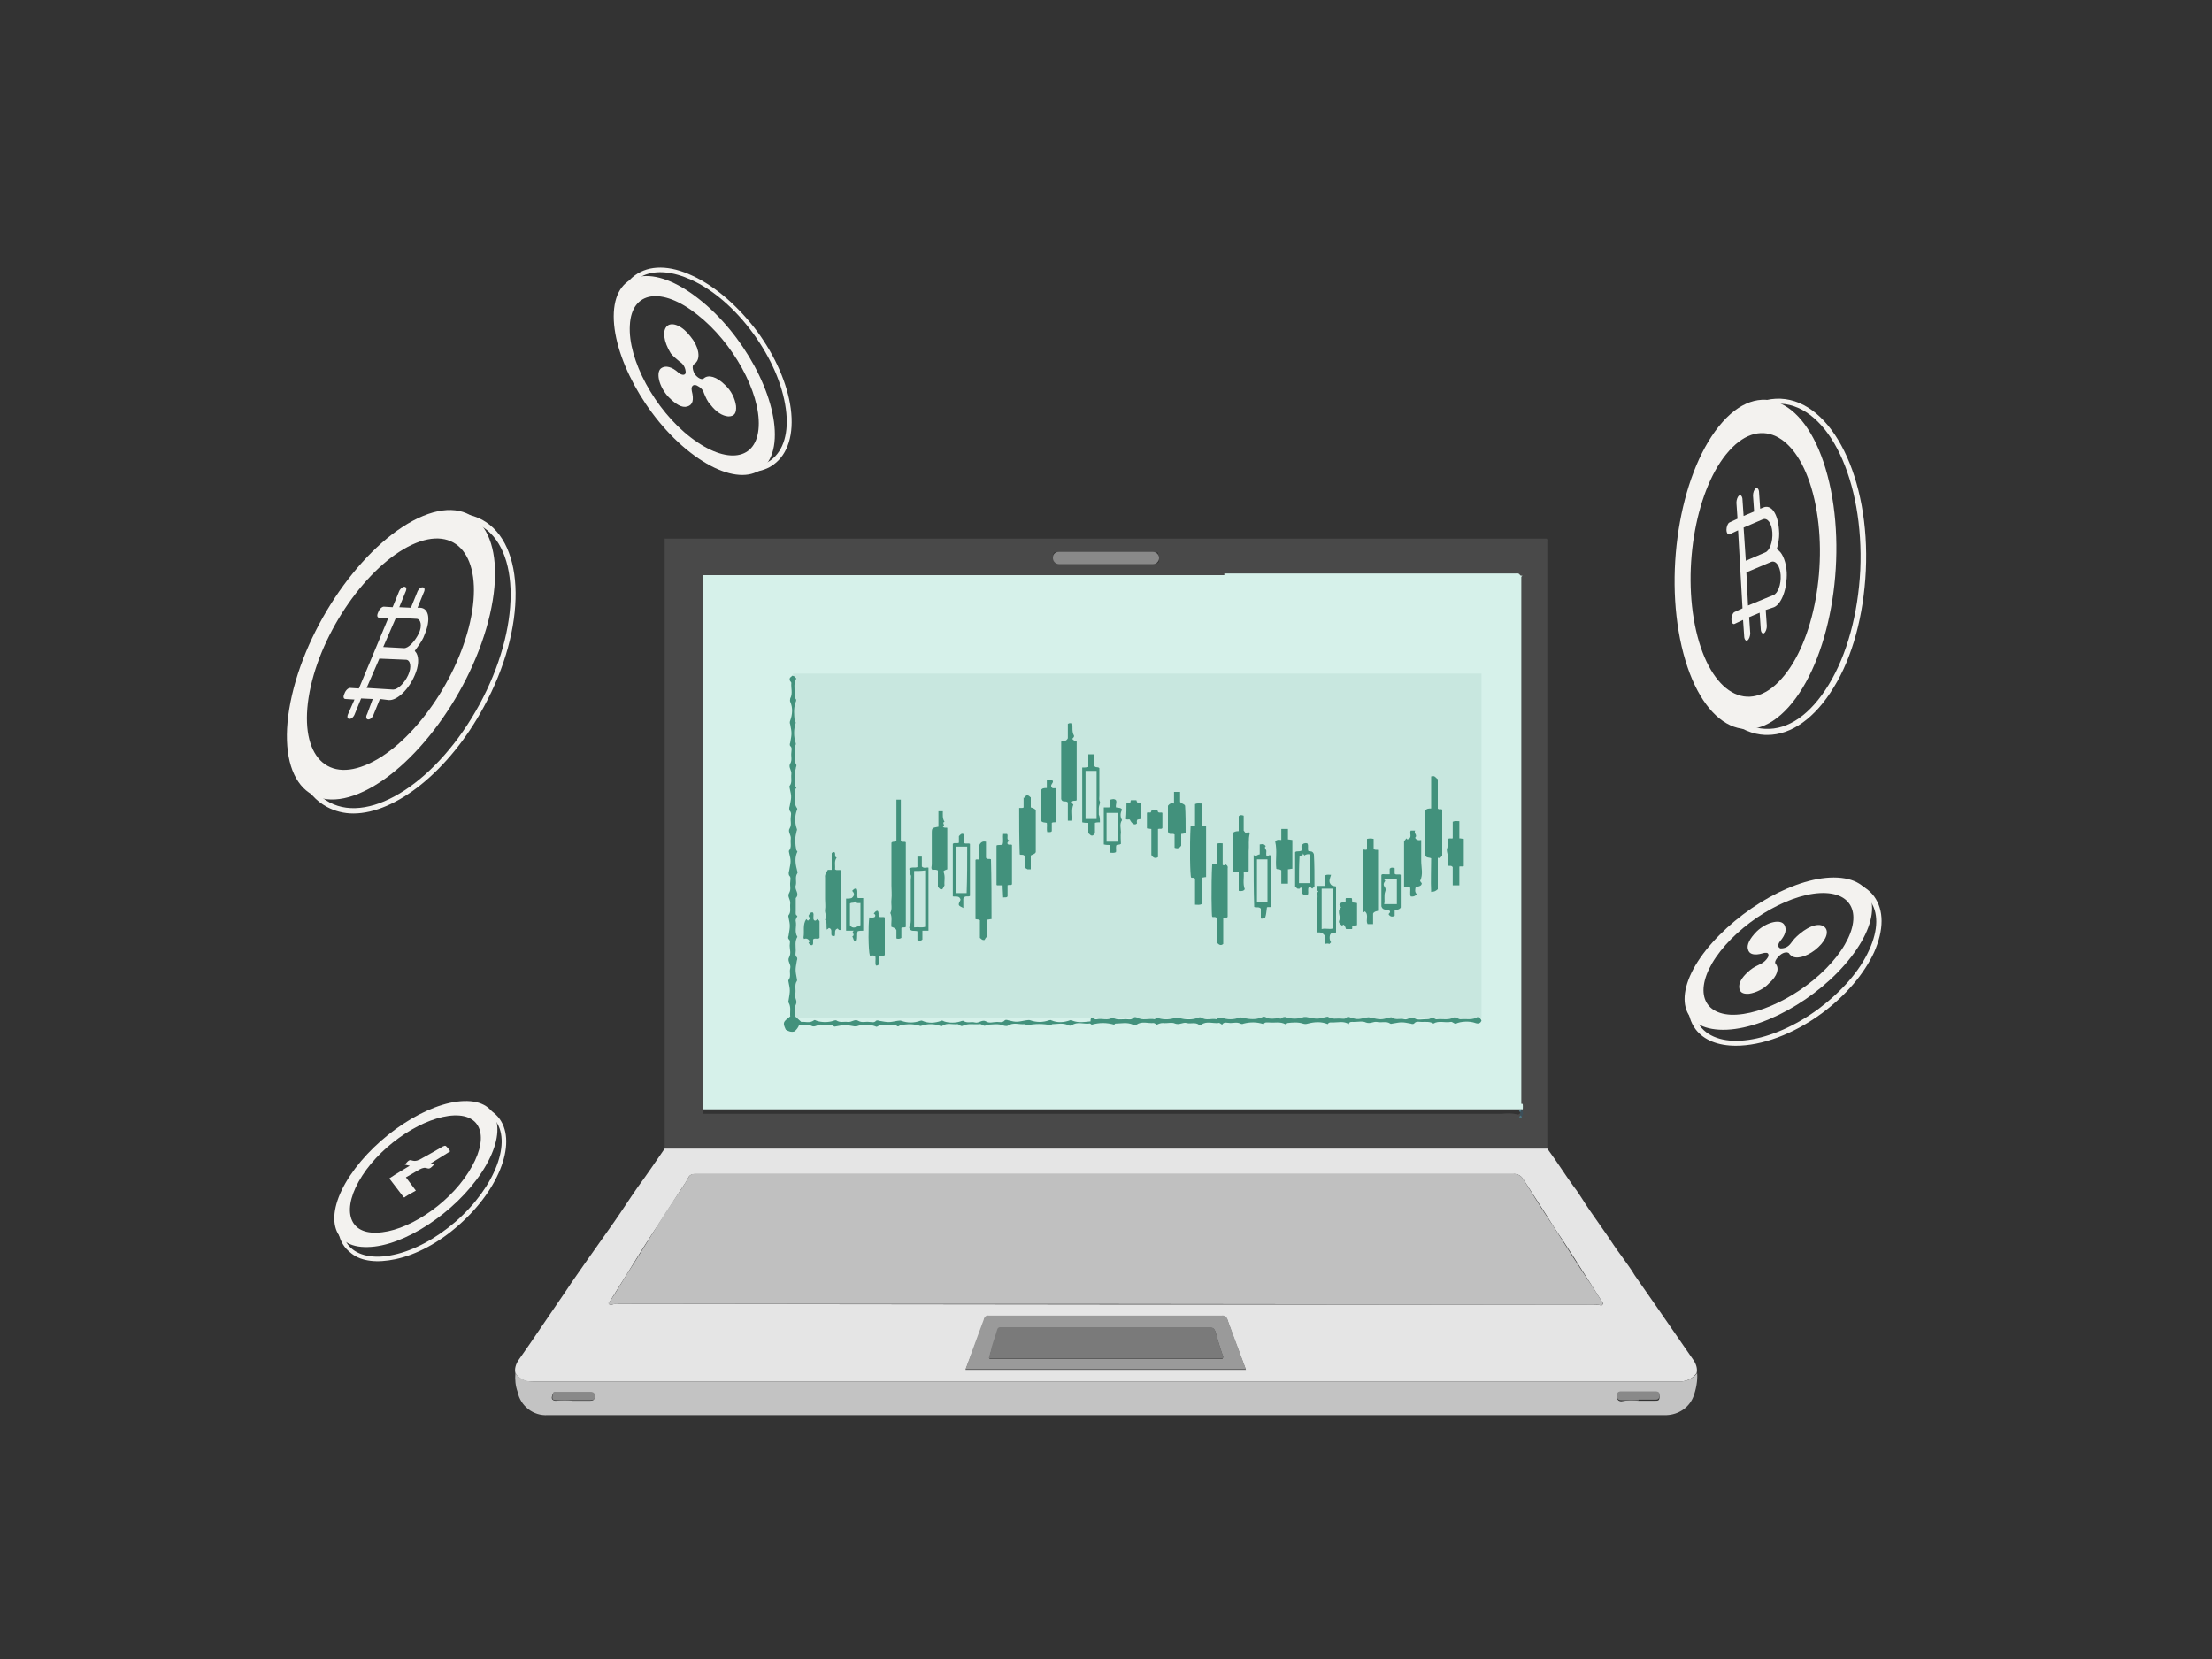 <?xml version="1.0" encoding="UTF-8"?>
<svg xmlns="http://www.w3.org/2000/svg" xmlns:xlink="http://www.w3.org/1999/xlink" version="1.1" id="Layer_1" x="0px" y="0px" viewBox="0 0 400 300" style="enable-background:new 0 0 400 300;" xml:space="preserve">
<rect x="0" y="0" width="400" height="300" fill="#333333" stroke="none"/>
<style type="text/css">
	.st0{fill:#D6F1EA;}
	.st1{fill:#C8E7DF;}
	.st2{fill:#CD4E30;}
	.st3{fill:#D9EEF7;}
	.st4{fill:#494949;}
	.st5{fill:#E5E5E5;}
	.st6{fill:#C3C3C3;}
	.st7{fill:#C0C0C0;}
	.st8{fill:#9A9A9A;}
	.st9{fill:#3D4F59;}
	.st10{fill:#4C7582;}
	.st11{fill:#898989;}
	.st12{fill:#7A7A7A;}
	.st13{fill:#42917C;}
	.st14{fill:#F3F2EF;}
</style>
<rect x="127.1" y="102.5" class="st0" width="148.3" height="98.1"></rect>
<rect x="143.4" y="121.8" class="st1" width="124.5" height="62.3"></rect>
<path class="st2" d="M-1661.7,1766.7c0.6,0.4,1.3,0.7,1.9,1.1C-1660.4,1767.4-1661,1767.1-1661.7,1766.7z"></path>
<path class="st3" d="M-1437.7,1352.8c-0.3,0.3-0.5,0.6-0.8,0.8C-1438.2,1353.4-1438,1353.1-1437.7,1352.8z"></path>
<path d="M2211.9,161.7c0.8,0.7,0.5,1.3,0.3,2C2211,163.2,2211.3,162.6,2211.9,161.7z"></path>
<path d="M2209,142.8c-0.8-0.7-0.5-1.3-0.3-2C2209.9,141.2,2209.6,141.9,2209,142.8z"></path>
<path d="M2253.4,48.2c0.7-0.7,1.3-0.7,2,0C2254.7,48.9,2254.1,48.9,2253.4,48.2z"></path>
<path d="M2206.9,189.7c-0.7-0.7-0.7-1.3,0-2C2207.6,188.4,2207.6,189,2206.9,189.7z"></path>
<path d="M2237.4,79.2c0.3-0.5,0.7-0.5,1,0C2238.1,79.7,2237.7,79.7,2237.4,79.2z"></path>
<path d="M2221.4,151.7c0.5-0.1,0.8,0.1,0.9,0.6c0,0.1-0.2,0.3-0.3,0.3C2221.6,152.5,2221.3,152.2,2221.4,151.7z"></path>
<path d="M2237.4,135.7c0.5-0.1,0.8,0.1,0.9,0.6c0,0.1-0.2,0.3-0.3,0.3C2237.6,136.5,2237.3,136.2,2237.4,135.7z"></path>
<path d="M2224.4,127.7c-0.5,0.1-0.8-0.1-0.9-0.6c0-0.1,0.2-0.3,0.3-0.3C2224.3,126.9,2224.5,127.2,2224.4,127.7z"></path>
<path d="M2255.4,119.2c0.3-0.5,0.7-0.5,1,0C2256.1,119.7,2255.7,119.7,2255.4,119.2z"></path>
<path d="M2232.4,119.7c-0.5,0.1-0.8-0.1-0.9-0.6c0-0.1,0.2-0.3,0.3-0.3C2232.3,118.9,2232.5,119.2,2232.4,119.7z"></path>
<g>
	<path class="st4" d="M279.7,97.4H120.2v108.7c0,0.5,0,1,0,1.4h0.8H279h0.8c0-0.1,0-0.2,0-0.2c0-36.4,0-72.9,0-109.3   C279.8,97.8,279.9,97.6,279.7,97.4z M190.5,100.1c0.2-0.4,0.5-0.2,0.8-0.2h18.1c0.4,2,0.4,2-1.4,2h-16.1c-0.2,0-0.4,0-0.5,0   c-0.7-0.2-1.1-0.8-0.9-1.5C190.4,100.3,190.5,100.2,190.5,100.1z M275.1,201.1l-0.2,0.2c-0.2,0.2-0.4,0.3-0.6,0.2   c-0.8-0.2-1.7-0.2-2.7-0.1H127.1V104h94.3v-0.3h52.7c0.2,0,0.5-0.1,0.7,0.2l0.2,0.2h0.1h0.2v-0.1v0.1l-0.2,0.2c0,0.4,0,0.8,0,1.1   c0,31.4,0,62.8,0,94.2c0.1,0,0.1,0,0.2,0C275.6,200,275.5,200.6,275.1,201.1L275.1,201.1z"></path>
	<path class="st5" d="M93.2,248.3c-0.2-0.8,0.1-1.7,0.6-2.4c1.4-2,2.8-4,4.2-6.1s2.9-4.2,4.3-6.3c1.3-2,2.7-3.9,4-5.8   c1.6-2.3,3.2-4.5,4.8-6.8c1.4-2,2.8-4.2,4.2-6.2c1.7-2.3,3.3-4.7,4.9-7h0.8H279h0.8c1.7,2.3,3.2,4.7,4.8,6.9   c1.1,1.4,1.9,2.9,2.9,4.3c1,1.4,2,2.9,3,4.3c0.9,1.3,1.7,2.6,2.7,3.9c0.9,1.3,1.7,2.3,2.4,3.5c1.6,2.3,3.2,4.6,4.8,6.9   c1.9,2.8,3.9,5.6,5.8,8.4c0.5,0.7,0.8,1.6,0.6,2.4c-0.8,1.1-2,1.6-3.3,1.5h-207C95.1,250,93.9,249.4,93.2,248.3z M200,235.9h88.2   c0.4,0,0.8,0,1.1,0.1c0.2,0.1,0.4,0.1,0.5-0.1c0.2-0.2,0-0.3-0.1-0.5c-0.6-0.9-1.1-1.8-1.7-2.7c-2.3-3.6-4.6-7.3-7-10.8   c-1.8-2.9-3.7-5.8-5.5-8.6c-0.4-0.7-1.1-1.1-1.9-1c-49.2,0-98.4,0-147.5,0h-0.5c-0.5,0-0.9,0.2-1.1,0.6c-0.4,0.8-0.8,1.4-1.3,2.1   c-1.7,2.6-3.3,5.2-5,7.7c-1.7,2.6-3.3,5.2-4.9,7.8c-1,1.6-2,3.2-3,4.8c-0.2,0.2-0.3,0.4-0.2,0.5c0.2,0.2,0.4,0.2,0.6,0.1   c0.4-0.1,0.8-0.2,1.1-0.1L200,235.9z M174.6,247.7h50.7c-1.1-3-2.3-6-3.3-8.9c-0.1-0.5-0.6-0.8-1.1-0.8c-13.9,0-27.7,0-41.6,0   c-0.1,0-0.2,0-0.3,0c-0.5-0.2-0.9,0.2-1,0.5c0,0.1,0,0.1,0,0.2c-0.3,0.9-0.7,1.8-1,2.7L174.6,247.7z"></path>
	<path class="st6" d="M93.2,248.3c0.8,1.1,2,1.6,3.3,1.5h207.1c1.3,0.1,2.5-0.5,3.3-1.5c0.1,1.4-0.2,3-0.7,4.3   c-0.8,2-2.7,3.2-4.8,3.3H99.1c-2.7,0.2-5-1.7-5.5-4.2C93.2,250.6,93.1,249.4,93.2,248.3z M296.3,253.3h3c0.5,0,0.8,0,0.8-0.7   c0-0.7-0.3-0.8-0.8-0.8h-6.1c-0.5,0-0.8,0.2-0.8,0.8c0,0.5,0.3,0.8,0.8,0.8C294.2,253.2,295.3,253.2,296.3,253.3L296.3,253.3z    M103.6,253.3h3.1c0.5,0,0.8-0.1,0.8-0.7s-0.2-0.8-0.8-0.8h-6.2c-0.6,0-0.6,0.4-0.7,0.8s0.2,0.7,0.7,0.7   C101.6,253.2,102.6,253.2,103.6,253.3L103.6,253.3z"></path>
	<path class="st7" d="M200,235.8h-88.2c-0.4,0-0.8,0-1.1,0.1c-0.2,0.1-0.5,0.1-0.6-0.1c-0.2-0.2,0-0.4,0.2-0.5c1.1-1.6,2-3.2,3-4.8   c1.7-2.6,3.3-5.2,4.9-7.8s3.3-5.2,5-7.7c0.5-0.7,0.9-1.4,1.3-2.1c0.2-0.4,0.7-0.7,1.1-0.6h0.5c49.2,0,98.4,0,147.5,0   c0.8-0.1,1.5,0.3,1.9,1c1.8,2.9,3.6,5.8,5.5,8.6c2.3,3.6,4.6,7.3,7,10.8c0.6,0.9,1.1,1.8,1.7,2.7c0.1,0.2,0.2,0.3,0.1,0.5   c-0.2,0.2-0.4,0.2-0.5,0.1c-0.4-0.1-0.8-0.2-1.1-0.1L200,235.8z"></path>
	<path class="st8" d="M174.6,247.6l2.3-6.3c0.3-0.9,0.7-1.8,1-2.7c0.1-0.5,0.5-0.8,0.9-0.7c0.1,0,0.1,0,0.2,0s0.2,0,0.3,0   c13.9,0,27.7,0,41.6,0c0.5-0.1,1,0.2,1.1,0.8c1.1,3,2.2,5.9,3.3,8.9H174.6z M221.1,245.6c0.2-0.2,0-0.4,0-0.5   c-0.5-1.4-0.9-2.8-1.3-4.2c-0.2-0.7-0.5-0.8-1.1-0.8c-12.5,0-25,0-37.4,0h-0.3c-0.3,0-0.5,0.1-0.6,0.5c-0.3,1.1-0.7,2.1-1,3.2   c-0.2,0.6-0.4,1.2-0.5,1.9H221.1z"></path>
	<path class="st9" d="M275.1,200.6c0.4,0.4,0.4,1,0,1.4c0-0.1-0.1-0.2-0.2-0.3v-0.7C275.2,200.9,275.1,200.7,275.1,200.6z"></path>
	<path class="st10" d="M275.1,200.6c0,0.2,0,0.3-0.2,0.5c-0.2-0.1-0.2-0.2-0.2-0.4h0.2L275.1,200.6z"></path>
	<path class="st10" d="M275,201.7c0.1,0.1,0.1,0.2,0.2,0.3l-0.2,0.2c-0.1-0.1-0.2-0.2-0.3-0.2C274.7,201.9,274.9,201.8,275,201.7z"></path>
	<path class="st11" d="M296.3,253.2c-1.1,0-2,0-3.1,0c-0.5,0-0.8-0.2-0.8-0.8c0-0.6,0.2-0.8,0.8-0.8h6.1c0.6,0,0.9,0.2,0.8,0.8   c-0.1,0.7-0.4,0.7-0.8,0.7H296.3z"></path>
	<path class="st11" d="M103.6,253.2c-1,0-2,0-3,0c-0.5,0-0.8-0.1-0.7-0.7c0.1-0.6,0-0.9,0.7-0.8h6.2c0.5,0,0.8,0.2,0.8,0.8   c-0.1,0.6-0.3,0.7-0.8,0.7H103.6z"></path>
	<path class="st12" d="M221.1,245.6h-42.3c0.2-0.7,0.4-1.3,0.5-1.9c0.3-1.1,0.7-2.1,1-3.2c0.1-0.3,0.2-0.5,0.6-0.5h0.4   c12.5,0,25,0,37.4,0c0.6,0,0.9,0.2,1.1,0.8c0.4,1.4,0.8,2.8,1.3,4.2C221.2,245.2,221.2,245.3,221.1,245.6z"></path>
	<path class="st11" d="M191.5,99.8h17c0.6,0,1.1,0.5,1.1,1.1l0,0c0,0.6-0.5,1.1-1.1,1.1h-17c-0.6,0-1.1-0.5-1.1-1.1l0,0   C190.4,100.2,190.8,99.8,191.5,99.8z"></path>
</g>
<path class="st13" d="M197.4,184c0.4,0.2,0.6,0.4,1,0.3c0.9-0.2,1.9,0.3,2.8-0.3c0.7,0.5,1.6,0.3,2.4,0.3c0.5,0,1,0.2,1.4-0.3  c0.1-0.1,0.4-0.1,0.6,0c1,0.6,2.2,0.1,3.2,0.3c0.1,0,0.2-0.2,0.3-0.3c1.1,0.4,2.2,0.4,3.3,0.1c0.3-0.1,0.6-0.1,0.9,0  c1.1,0.3,2.2,0.3,3.2,0c0.2-0.1,0.5-0.2,0.7-0.1c0.9,0.6,1.9,0.1,2.8,0.3c0.1,0,0.2-0.2,0.3-0.2c0.2-0.1,0.4-0.1,0.5-0.1  c1.1,0.4,2.3,0.4,3.4,0c0.2-0.1,0.4,0.1,0.7,0.1c1.1,0.2,2.2,0.3,3.2-0.1c0.2-0.1,0.5-0.2,0.7-0.1c0.9,0.6,1.9,0.1,2.8,0.3  c0.1,0,0.2-0.2,0.3-0.2c0.2-0.1,0.4-0.1,0.5-0.1c1.1,0.4,2.3,0.4,3.4,0c0.1,0,0.3,0,0.4,0c2,0.4,2,0.4,3.6,0c0.1,0,0.3-0.1,0.4,0  c0.7,0.5,1.6,0.2,2.4,0.3c0.3,0,0.7,0.1,0.9-0.2c0.2-0.2,0.5-0.1,0.7,0c1.3,0.4,1.5,0.3,2.9,0c0.2,0,0.4-0.1,0.6,0  c2,0.4,2,0.4,3.6,0c0.1,0,0.3-0.1,0.4,0c0.7,0.5,1.5,0.1,2.2,0.3c0.7,0.2,1.2-0.6,2-0.1c0.5,0.3,1.3,0.1,2,0.1c0.2,0,0.5,0,0.7-0.1  c0.1,0,0.2-0.2,0.3-0.2c0.4,0,0.6,0.4,1,0.3c1-0.1,2,0.2,3-0.3c0.4-0.2,0.7,0.3,1.2,0.3c1.1-0.1,2.2,0.2,3.1-0.4  c0.4,0.2,0.6,0.3,0.7,0.7c-0.2,0.4-0.5,0.6-1.1,0.4c-1-0.4-2.7-0.3-3.5,0.1c-0.4,0.1-0.6-0.4-1-0.3c-1,0.2-2.1-0.3-3.1,0.3  c-0.6-0.4-1.4-0.3-2.1-0.3c-0.5,0-1-0.2-1.4,0.3c-0.1,0.1-0.4,0.1-0.6,0c-1.6-0.3-1.6-0.3-3.3,0c-0.1,0-0.3,0.1-0.4,0  c-0.7-0.5-1.6-0.1-2.4-0.3c-0.7-0.1-1.2,0.4-2,0.1c-0.6-0.3-1.4-0.1-2.2-0.1c-0.4,0-0.8-0.1-0.9,0.4c-0.9-0.6-1.9-0.3-2.8-0.3  c-0.4,0-0.8-0.1-1,0.3c-1.2-0.5-2.4-0.4-3.6-0.1c-0.3,0.1-0.6,0.1-0.9,0c-0.9-0.3-1.9-0.2-2.8-0.1c-0.1,0-0.2,0.3-0.4,0.2  c-0.9-0.5-1.9-0.2-2.9-0.3c-0.4,0-0.8-0.1-1,0.3c-1.2-0.4-2.4-0.4-3.6-0.1c-0.2,0.1-0.4,0.1-0.6,0c-0.6-0.3-1.2-0.1-1.8-0.1  c-0.5,0-1.2-0.3-1.5,0.3c-0.3-0.2-0.5-0.4-0.7-0.3c-1,0.1-2.1-0.4-3.1,0.3c-0.1,0.1-0.3,0.1-0.4,0c-0.7-0.5-1.5-0.1-2.2-0.3  c-0.7-0.2-1.3,0.4-2.1,0.1c-0.6-0.3-1.4,0-2.2-0.1c-0.4,0-0.7,0.1-1.1,0.3c-0.2-0.1-0.4-0.3-0.6-0.3c-1,0.1-2.1-0.4-3.1,0.3  c-0.1,0.1-0.4,0.1-0.6,0c-1.1-0.5-2.2-0.2-3.2-0.2c-0.1,0-0.2,0.2-0.2,0.2c-1.4-0.4-2.7-0.4-4.1,0c-0.1-0.1-0.3-0.3-0.5-0.2  c-1,0.1-2.1-0.4-3.1,0.3c-0.1,0.1-0.4,0.1-0.6,0c-1-0.5-2-0.2-2.9-0.2c-0.1,0-0.2,0.2-0.2,0.2c-1.5-0.3-2.9-0.3-4.4,0  c0,0-0.3-0.2-0.4-0.2c-1,0.1-2.1-0.4-3.1,0.3c-0.1,0.1-0.4,0-0.6,0c-1.1-0.5-2.2-0.2-3.2-0.2c-0.1,0-0.2,0.2-0.3,0.2  c-0.4,0-0.6-0.4-1-0.3c-1,0.1-2-0.2-3,0.3c-0.4,0.2-0.6-0.3-1-0.3c-0.9,0.1-1.8-0.3-2.7,0.3c-0.1,0.1-0.3,0.1-0.4,0  c-1.1-0.4-2.3-0.4-3.4,0c-0.2,0.1-0.4-0.1-0.7-0.1c-1-0.3-2.1-0.2-3.1,0c-0.1,0-0.2,0.2-0.4,0.2c-0.3,0-0.3-0.3-0.6-0.3  c-1,0.2-2.1-0.3-3.1,0.3c-0.1,0.1-0.3,0.1-0.4,0c-1.1-0.4-2.3-0.4-3.4,0c-0.1,0-0.3,0-0.4,0c-1.7-0.3-1.7-0.3-3.3,0  c-0.1,0-0.3,0.1-0.4,0c-0.6-0.5-1.4-0.1-2.1-0.3c-0.7-0.2-1.3,0.6-2,0.2c-0.7-0.4-1.4-0.1-2.2-0.2c-0.1,0.5-0.5,0.9-0.8,1.2  c-0.6,0.2-1.1,0-1.6-0.3c-0.6-1.3-0.5-1.4,0.8-2.4c-0.1-0.8,0.2-1.7-0.3-2.5c-0.1-0.1,0-0.3,0-0.4c0.3-1.8,0.3-1.8,0-3.3  c0-0.1-0.1-0.3,0-0.4c0.5-0.6,0.1-1.4,0.3-2.1c0.2-0.7-0.6-1.3-0.2-2c0.4-0.7,0.1-1.4,0.1-2.1c0-0.4,0.2-0.9-0.2-1.2  c-0.1-0.1-0.1-0.4,0-0.6c0.3-1.8,0.3-1.8,0-3.3c0-0.1-0.1-0.3,0-0.4c0.5-0.6,0.2-1.4,0.3-2.1c0.1-0.7-0.6-1.3-0.2-1.9  c0.4-0.7,0.1-1.3,0.2-2c0-0.4,0.2-0.8-0.2-1.2c-0.1-0.2-0.1-0.6,0-0.8c0.3-1.7,0.4-1.7,0-3.3c0-0.1-0.1-0.3,0-0.4  c0.5-0.6,0.2-1.4,0.3-2.1c0.1-0.7-0.6-1.3-0.2-1.9c0.4-0.7,0.1-1.3,0.2-2c0-0.4,0.2-0.8-0.2-1.2c-0.1-0.2-0.1-0.6,0-0.8  c0.3-1.6,0.4-1.6,0-3.3c0-0.1-0.1-0.3,0-0.4c0.5-0.6,0.2-1.4,0.3-2.1c0.1-0.7-0.6-1.3-0.2-1.9c0.4-0.7,0.1-1.3,0.2-2  c0-0.4,0.2-0.9-0.2-1.2c-0.1-0.1-0.1-0.4,0-0.6c0.3-1.7,0.3-1.7,0-3.3c-0.1-0.2-0.1-0.5,0-0.7c0.4-1.1,0.5-2.3,0-3.4  c-0.1-0.2,0-0.4,0-0.6c0.5-0.9,0.1-1.9,0.2-2.8c0-0.2-0.4-0.4-0.3-0.7c0-0.4,0.4-0.4,0.4-0.6c0.5,0,0.6,0.3,0.8,0.5  c-0.5,0.8-0.3,1.7-0.3,2.6c0,0.4-0.1,0.7,0.2,1.1c0.2,0.2,0,0.5-0.1,0.8c-0.3,1-0.2,2.1-0.1,3.1c0,0.1,0.2,0.2,0.2,0.4  c-0.4,1.2-0.4,2.5,0,3.7c0.1,0.4-0.3,0.5-0.2,0.9c0.2,1-0.3,2,0.3,3c0.1,0.2-0.1,0.4-0.1,0.7c-0.3,1-0.2,2.1-0.1,3.1  c0,0.1,0.2,0.2,0.2,0.4c-0.1,0.1-0.3,0.3-0.2,0.5c0.1,1-0.4,2.1,0.3,3.1c0.1,0.1,0.1,0.3,0,0.4c-0.4,1.1-0.4,2.3,0,3.4  c0.1,0.2-0.1,0.4-0.1,0.7c-0.3,1-0.2,2.1,0,3.1c0,0.1,0.2,0.2,0.2,0.3c-0.5,1-0.4,2.1-0.1,3.2c0,0.2,0.2,0.5,0.1,0.7  c-0.5,0.7-0.1,1.5-0.3,2.2c-0.3,0.8,0.8,1.5,0,2.3c0,0.8,0,1.6,0,2.3c0,0.4-0.1,0.8,0.3,0.9c-0.1,0.4-0.4,0.6-0.3,1  c0.2,0.9-0.3,1.9,0.3,2.8c-0.5,0.8-0.3,1.7-0.3,2.5c0,0.4-0.2,0.9,0.2,1.2c0.1,0.1,0.1,0.4,0,0.6c-0.3,1.7-0.3,1.7,0,3.3  c0,0.1,0.1,0.3,0,0.4c-0.5,0.7-0.1,1.6-0.3,2.4c-0.2,0.7,0.5,1.1,0.1,1.9c-0.3,0.5-0.1,1.3-0.1,2.1c0.3,0.3,0.7,0.6,1.1,1  c0.7-0.1,1.5,0.3,2.3-0.3c0.1-0.1,0.3,0,0.5,0.1c0.9,0.3,2.1,0.3,3,0c0.2-0.1,0.4-0.1,0.5-0.1c0.7,0.5,1.4,0.2,2.1,0.3  c0.7,0.1,1.3-0.6,1.9-0.2c0.7,0.4,1.3,0.1,2,0.2c0.4,0,0.9,0.2,1.2-0.2c0.1-0.1,0.4-0.1,0.6,0c1.7,0.3,1.7,0.3,3.3,0  c0.2,0,0.5-0.1,0.7,0c1.1,0.4,2.3,0.4,3.4,0c0.1,0,0.3-0.1,0.4,0c1.1,0.5,2.3,0.4,3.4,0c0.1-0.1,0.4,0,0.5,0.1c0.9,0.3,2.1,0.3,3,0  c0.2-0.1,0.4-0.1,0.5-0.1c0.7,0.5,1.4,0.1,2.1,0.3c0.7,0.2,1.3-0.6,2-0.2c0.6,0.4,1.3,0.1,2,0.1c0.5,0,1,0.2,1.4-0.3  c0.1-0.1,0.4-0.1,0.6,0c1.6,0.4,1.6,0.3,3.3,0c0.2,0,0.5-0.1,0.7,0c1.1,0.4,2.3,0.4,3.4,0c0.1,0,0.3-0.1,0.4,0  c1.1,0.5,2.3,0.4,3.4,0c0.1-0.1,0.4,0,0.5,0.1c1.1,0.4,2.1,0.2,3.2,0.1C197.2,184.2,197.3,184.1,197.4,184z"></path>
<path class="st13" d="M162.1,144.6c0.3,0,0.6,0,0.8,0c0,2.5,0,5,0,7.4c0.3,0.4,0.6,0.1,0.9,0.3c0,5.1,0,10.2,0,15.3  c-0.2,0.2-0.5,0-0.8,0.2c0,0.6,0,1.2,0,1.8c-0.3,0.2-0.6,0.2-0.9,0.1c0-0.5,0-1,0-1.5c-0.2-0.4-0.6-0.5-0.9-0.6  c-0.1-0.8,0.2-1.7-0.2-2.5c0.4-0.8,0.1-1.6,0.2-2.4c0.1-0.9,0-1.8,0-2.6c0-0.9,0-1.8,0-2.6c0-0.8,0-1.7,0-2.5c0-0.9,0-1.8,0-2.6  c0.2-0.3,0.5-0.1,0.9-0.3C162.1,149.6,162.1,147.1,162.1,144.6z"></path>
<path class="st13" d="M260,140.9c0,1.8,0,3.5,0,5.3c0.2,0.3,0.5,0,0.8,0.2c0,2.7,0,5.5,0,8.3c-0.2,0.2-0.3,0.6-0.8,0.4  c0,2,0,3.9,0,5.7c-0.5,0.4-0.5,0.4-1.2,0.5c-0.1-2,0-4,0-6.1c-0.4-0.2-0.9,0-1.1-0.6c0-2.6,0-5.3,0-7.9c0.2-0.5,0.6-0.5,1.1-0.5  c0-1.9,0-3.8,0-5.8c0.3,0,0.5-0.1,0.6,0C259.7,140.6,259.8,140.8,260,140.9z"></path>
<path class="st13" d="M179.3,166.2c-0.3,0-0.5,0.1-0.8,0.1c0,1.1,0,2.2,0,3.3c-0.1,0-0.1-0.1-0.2-0.1c-0.1,0.2-0.2,0.4-0.3,0.5  c-0.5,0-0.5-0.2-0.8-0.4c0-1.1,0-2.2,0-3.2c-0.3-0.2-0.5-0.1-0.8-0.2c0-3.6,0-7.1,0-10.7c0.2-0.2,0.4,0,0.7-0.1c0-0.9,0-1.8,0-2.6  c0.3-0.6,0.7-0.7,1.2-0.6c0,1,0,2,0,2.9c0.2,0.4,0.6,0.1,0.9,0.3C179.3,159,179.3,162.5,179.3,166.2z"></path>
<path class="st13" d="M220,156.2c0-1.2,0-2.4,0-3.6c0.4-0.2,0.7-0.1,1.1-0.1c0,1.3,0,2.7,0,3.9c0.3,0.2,0.3,0,0.5-0.1  c0.2,0.1,0.5,0.3,0.4,0.7c0,0.7,0,1.5,0,2.2c0,2.2,0,4.4,0,6.6c-0.2,0.3-0.6,0-0.8,0.2c0,1.6,0,3.1,0,4.7c-0.5,0.4-0.8,0.1-1.2-0.3  c0-1.4,0-2.9,0-4.4c-0.2-0.3-0.5-0.1-0.8-0.2c-0.1-0.1-0.2-5.6,0-9.5C219.3,156.2,219.6,156.4,220,156.2z"></path>
<path class="st13" d="M193.9,148.4c-0.3,0-0.5,0-0.8,0c0-1.1,0-2.2,0-3.3c-0.4-0.4-1,0.1-1.2-0.6c0-3.4,0-6.9,0-10.4  c0.4-0.1,0.9,0,1.2-0.6c0-0.8,0-1.7,0-2.6c0.3-0.2,0.5-0.1,0.8-0.1c0.1,0.7-0.1,1.5,0.3,2.2c0.1,0.2-0.1,0.4-0.3,0.6  c0.2,0.3,0.5,0.4,0.8,0.5c0,3.5,0,7.1,0,10.6c-0.2,0.2-0.5,0-0.8,0.2c-0.2,0.2,0,0.4,0.2,0.6C193.7,146.4,194,147.4,193.9,148.4z"></path>
<path class="st13" d="M218.1,158.6c-0.3,0-0.5,0.1-0.8,0.1c0,1.6,0,3.2,0,4.8c-0.4,0.2-0.8,0.1-1.2,0.1c0-1.6,0-3.2,0-4.7  c-0.3-0.3-0.5-0.1-0.7-0.2c-0.2-0.2-0.3-5.6-0.1-9.3c0.2-0.2,0.5,0,0.8-0.1c0-1.3,0-2.6,0-3.9c0.4-0.2,0.8-0.1,1.2-0.1  c0,1.3,0,2.7,0,4c0.3,0,0.6,0.1,0.8,0.1C218.1,152.4,218.1,155.4,218.1,158.6z"></path>
<path class="st13" d="M248.3,165.2c0,0.6,0,1.2,0,1.9c-0.4,0-0.7,0-1,0c-0.4-0.7,0.3-1.7-0.5-2.3c-0.1,0.1-0.2,0.2-0.3,0.2  c0,0-0.1,0-0.1,0c0-3.7,0-7.5,0-11.3c0.2-0.2,0.5,0.1,0.8-0.1c0-0.6,0-1.2,0-1.9c0.4-0.1,0.8-0.1,1.2,0c0,0.6,0,1.3,0,1.8  c0.3,0.3,0.5,0.1,0.8,0.2c0,3.7,0,7.3,0,11C248.9,164.8,248.5,164.8,248.3,165.2z"></path>
<path class="st13" d="M150.4,169.2c-0.2-0.6,0.2-1.2-0.5-1.4c-0.1,0.1-0.2,0.2-0.4,0.3c-0.1-0.7,0.1-1.3-0.3-1.8  c0.4-0.6-0.1-1.2,0-1.8c0.1-0.6,0-1.3,0-1.9c0-0.7,0-1.4,0-2c0-0.6,0-1.3,0-1.9c-0.1-0.6,0.3-1,0.5-1.4c0.2,0,0.4,0,0.7,0  c0-1,0-2.1,0-3c0.2-0.3,0.4-0.2,0.5-0.2c0.3,0.3-0.1,0.8,0.4,1c-0.5,0.6-0.2,1.4-0.3,2.1c0.3,0.3,0.8,0,1.1,0.2c0,3.6,0,7.1,0,10.7  c-0.3,0.2-0.5,0-0.6-0.2c-0.8,0.2-0.3,1-0.6,1.4C150.7,169.2,150.6,169.2,150.4,169.2z"></path>
<path class="st13" d="M256.8,159.3c0.1,0.2,0.2,0.3,0.3,0.4c0,0.4-0.3,0.6-1.1,0.7c-0.1,0.5-0.2,0.9,0.2,1.3  c-0.2,0.3-0.6,0.5-1.1,0.4c-0.2-0.5,0-1.1-0.1-1.6c-0.3-0.2-0.6-0.1-1-0.1c0,0-0.1-0.1-0.1-0.1c0,0,0-0.1,0-0.1c0-2.7,0-5.4,0-8.1  c0.2-0.2,0.3-0.3,0.4-0.5c0.1,0.1,0.1,0.1,0.2,0.2c1-0.3,0.3-1.1,0.6-1.6c0.2,0,0.4,0,0.8,0c-0.3,0.5,0.5,0.8,0,1.3  c0.2,0.4,0.6,0.5,1.1,0.4c0,1.3,0,2.5,0,3.8C257,156.9,257.4,158.1,256.8,159.3z"></path>
<path class="st13" d="M184.3,146.1c0.2,0,0.3,0,0.5,0c0.1,0,0.2,0,0.3-0.1c0-0.6,0-1.2,0-1.8c0.1,0,0.1,0.1,0.2,0.1  c0.1-0.2,0.2-0.4,0.3-0.5c0.5,0,0.5,0.2,0.8,0.4c0,0.6,0,1.2,0,1.8c0.3,0.1,0.7,0.2,0.9,0.5c0,2.6,0,5.1,0,7.6  c-0.2,0.4-0.6,0.4-0.9,0.6c0,0.8,0,1.6,0,2.5c-0.2,0-0.4,0-0.6,0c-0.2-0.1-0.3-0.2-0.5-0.3c0-0.7,0-1.4,0-2.1  c-0.3-0.4-0.6-0.1-0.9-0.3C184.3,151.7,184.3,148.9,184.3,146.1z"></path>
<path class="st13" d="M169.7,149.5c0-1,0-1.9,0-2.8c0.3,0,0.5,0,0.8,0c0,0.6-0.1,1.3,0.3,1.9c-0.6,0.2,0.3,0.7-0.3,0.9  c0.3,0.3,0.5,0.1,0.8,0.2c0,2.5,0,5,0,7.5c-0.3,0.1-0.6,0.2-0.7,0.4c0.4,0.9,0.1,1.8,0.2,2.5c-0.2,0.4-0.3,0.6-0.4,0.7  c-0.5,0.1-0.5-0.2-0.8-0.4c0-1,0-2,0-3c-0.4-0.2-0.7-0.1-1-0.1c-0.3-0.3-0.1-0.6-0.1-1c0-1.9,0-3.8,0-5.7  C168.5,149.7,168.6,149.7,169.7,149.5z"></path>
<path class="st13" d="M225.4,150.7c0.1-0.1,0.2-0.2,0.3-0.3c0.1,0.1,0.2,0.2,0.3,0.3c-0.3,1.1-0.1,2.2-0.2,3.3c0,1.2,0,2.3,0,3.5  c-0.2,0.3-0.6,0-0.9,0.3c0.1,0.9-0.2,2,0.2,3c-0.2,0.3-0.5,0.4-1.1,0.3c0-1.1,0-2.3,0-3.4c-0.4,0-0.8,0-1.1-0.1c0-2.3,0-4.5,0-6.9  c0.2-0.3,0.6-0.4,1.1-0.4c0-0.9,0-1.8,0-2.7c0.3-0.3,0.6-0.2,0.9-0.1c0,0.9,0,1.8,0,2.7C225.1,150.5,225.2,150.6,225.4,150.7z"></path>
<path class="st13" d="M181.3,160.1c-0.4,0-0.7,0-1,0c0,0-0.1-0.1-0.1-0.1c0-2.4,0-4.7,0-7.1c0.3-0.2,0.7,0,1.1-0.2  c0.2-0.6,0-1.3,0.1-1.9c0.2,0,0.5,0,0.7,0c0.3,0.3-0.2,1,0.4,1.2c-0.2,0.2-0.4,0.3-0.3,0.6c0.2,0.3,0.6,0,0.8,0.2c0,2.3,0,4.7,0,7.1  c-0.2,0.3-0.5,0-0.8,0.2c0,0.7,0,1.4,0,2c-0.2,0.3-0.5,0.1-0.8,0.2C181.4,161.7,181.3,160.9,181.3,160.1z"></path>
<path class="st13" d="M214.4,150.7c-0.3,0-0.5,0.1-0.8,0.1c0,0.7,0,1.4,0,2.1c-0.3,0.5-0.7,0.6-1.2,0.4c0-0.8,0-1.6,0-2.4  c-0.4-0.3-1,0.2-1.2-0.5c0-1.6,0-3.2,0-4.7c0.3-0.4,0.6-0.5,1.1-0.4c0-0.7,0-1.4,0-2.1c0.4,0,0.8,0,1.1,0c0,0.6,0,1.2,0,1.8  c0.3,0.4,0.7,0.3,0.9,0.7C214.4,147.2,214.4,148.9,214.4,150.7z"></path>
<path class="st13" d="M263.9,160.1c-0.5,0-0.8,0-1.2,0c0-1.1,0-2.2,0-3.3c-0.3-0.4-0.6-0.1-0.9-0.3c0-0.5,0-1.1,0-1.7  c0-0.5-0.3-1-0.1-1.4c0.2-0.6,0-1.1,0.2-1.7c0.2-0.2,0.5,0,0.8-0.1c0-1,0-2,0-3c0.4-0.2,0.8-0.1,1.2-0.1c0,1,0,2.1,0,3.1  c0.3,0,0.6,0.1,0.8,0.1c0,1.6,0,3.2,0,4.9c-0.1,0.2-0.5,0-0.8,0.1C263.9,157.7,263.9,158.8,263.9,160.1z"></path>
<path class="st13" d="M157.2,165.9c0.3,0,0.7,0.1,1-0.1c0.2-0.3,0-0.5-0.2-0.6c0.2-0.2,0.3-0.5,0.7-0.5c0.3,0.3,0.1,0.7,0.2,1  c0.3,0.3,0.7,0,1.1,0.2c0,2.3,0,4.5,0,6.8c-0.3,0.3-0.7,0-1.1,0.2c0,0.5,0,1,0,1.5c-0.1,0.2-0.3,0.2-0.5,0.2c-0.2-0.5,0-1.1-0.1-1.7  c-0.3-0.2-0.6-0.1-1-0.1C157,171.8,157,167.2,157.2,165.9z"></path>
<path class="st13" d="M232.9,159.8c-0.5,0-0.8,0-1.2,0c0-0.8,0-1.7,0-2.4c-0.3-0.3-0.6-0.1-0.9-0.3c-0.2-1.6,0.2-3.2-0.2-4.9  c0.1-0.1,0.2-0.3,0.4-0.3c0.2-0.1,0.4,0,0.7,0c0-0.7,0-1.3,0-2c0.4,0,0.8,0,1.2,0c0,0.6,0,1.3,0,1.9c0.3,0,0.6,0.1,0.8,0.1  c0,1.7,0,3.4,0,5.2c-0.3,0-0.5,0.1-0.8,0.1C232.9,158,232.9,158.8,232.9,159.8z"></path>
<path class="st13" d="M190.4,141.2c0.1,0.5-0.6,0.7-0.2,1.2c0.2,0.3,0.5,0,0.8,0.2c0,2,0,4,0,6c-0.2,0.2-0.5,0-0.8,0.2  c0,0.5,0,1,0,1.5c-0.2,0.3-0.5,0.1-0.8,0.2c-0.2-0.5,0-1.1-0.1-1.7c-0.4-0.1-0.9,0-1.1-0.5c0-1.8,0-3.5,0-5.3  c0.2-0.5,0.6-0.5,1.1-0.5c0-0.5,0-0.9,0-1.4C189.7,141.1,190.1,141,190.4,141.2z"></path>
<path class="st13" d="M167.9,168.3c-0.4,0-0.7,0-1.1,0c0,0.6,0,1.1,0,1.6c-0.3,0.3-0.6,0.2-0.9,0.1c0-0.5,0-1,0-1.6  c-0.5-0.2-1.3,0.2-1.5-0.7c0.2-0.3,0.3-0.8,0.3-1.2c0-2.5,0-5,0-7.4c0-0.4,0.2-0.8-0.2-1.1c0.3-0.3,0-0.6-0.1-0.9  c0.5-0.4,1-0.1,1.5-0.3c0-0.6,0-1.3,0-1.9c0.3,0,0.6,0,0.8,0c0,0.6,0,1.3,0,1.8c0.4,0.4,0.8,0.1,1.2,0.2  C167.9,160.7,167.9,164.4,167.9,168.3z M165.3,157.5c0,3.5,0,6.8,0,10.2c0.7-0.1,1.4,0.1,2-0.1c0-3.4,0-6.8,0-10.2  C166.6,157.5,166,157.5,165.3,157.5z"></path>
<path class="st13" d="M198.9,148.7c-0.4,0-0.6,0-0.9,0.1c0,0.7,0,1.3,0,1.9c-0.2,0.2-0.3,0.4-0.5,0.4c-0.4,0-0.4-0.3-0.7-0.4  c0-0.6,0-1.3,0-1.9c-0.4,0-0.7,0-1.1-0.1c0-3.3,0-6.6,0-9.9c0.3,0,0.7,0,1.1-0.1c0-0.7,0-1.5,0-2.3c0.4,0,0.8,0,1.1,0  c0,0.7,0,1.4,0,2.1c0.2,0.4,0.6,0.1,0.9,0.4c0,0.4,0,0.8,0,1.2c0,0.4,0,0.8,0,1.2c0,0.4,0,0.9,0,1.3s0,0.9,0,1.3  c0,0.4-0.1,0.7,0.1,1.1c0.1,0.2-0.2,0.7-0.2,1.1c0,0.4,0,0.8,0,1.2C198.9,147.7,198.9,148.1,198.9,148.7z M198.3,148.1  c0-3,0-5.8,0-8.7c-0.7,0-1.4,0-2,0c0,2.9,0,5.8,0,8.7C197,148.1,197.6,148.1,198.3,148.1z"></path>
<path class="st13" d="M238.1,168.6c0-0.9,0-1.7,0-2.6c0-0.8,0.1-1.6,0-2.3c-0.1-0.8,0.4-1.5,0-2.2c0.1-0.1,0.2-0.2,0.3-0.3  c-0.3-0.2-0.3-0.6-0.2-1c0.4,0,0.9,0,1.4,0c0-0.7,0-1.3,0-1.9c0.4-0.2,0.7-0.1,1.1-0.1c-0.2,0.6-0.4,1.1-0.2,1.5  c0.3,0.6,0.7,0.5,1.1,0.6c0,2.8,0,5.5,0,8.3c-0.3,0.2-0.9-0.1-1.1,0.5c-0.1,0.4-0.1,0.9,0.2,1.3c-0.1,0.1-0.2,0.2-0.3,0.3  c-0.2-0.1-0.5-0.1-0.8,0c0-0.5,0-1.1,0-1.5c-0.2-0.2-0.3-0.3-0.5-0.5C238.8,168.6,238.5,168.6,238.1,168.6z M239,160.7  c0,2.5,0,4.9,0,7.3c0.7-0.2,1.4,0.1,2-0.1c0-2.4,0-4.8,0-7.2C240.3,160.7,239.7,160.7,239,160.7z"></path>
<path class="st13" d="M226.7,154.6c0.4,0.4,0.7-0.1,1.1-0.1c0-0.6,0-1.2,0-1.8c0.7-0.1,0.7-0.1,1.1,0.3c-0.4,0.3,0.1,0.6,0.1,0.9  c0,0.3-0.1,0.7,0.1,1c0.2,0,0.3-0.4,0.7-0.2c0.1,1.5,0,3,0.1,4.5c0,1.6,0,3.1,0,4.7c-0.2,0.3-0.6,0-0.8,0.2  c-0.1,0.6-0.1,1.2-0.3,1.8c-0.2,0.3-0.5,0.2-0.8,0.2c0-0.6,0-1.2,0-1.8c-0.4-0.4-0.8-0.1-1.2-0.3  C226.7,160.8,226.7,157.7,226.7,154.6z M227.3,155.4c0,2.6,0,5.2,0,7.8c0.7,0,1.3,0,1.9,0c0-2.6,0-5.2,0-7.8  C228.6,155.4,228,155.4,227.3,155.4z"></path>
<path class="st13" d="M173.4,151.2c0.3-0.3,0.4-0.5,0.8-0.4c0.3,0.5,0,1.1,0.1,1.6c0.3,0.3,0.8,0,1.1,0.2c0,3.1,0,6.3,0,9.4  c-0.3,0.3-0.9-0.2-1.2,0.5c0,0.6,0,1.1,0,1.7c-1-0.5-1-0.5-0.5-1.5c-0.2-0.8-0.9-0.5-1.4-0.6c0-3.2,0-6.3,0-9.5  c0.3-0.3,0.7,0,1.1-0.2C173.4,152,173.4,151.6,173.4,151.2z M174.9,153.1c-0.7,0-1.4,0-2,0c0,2.8,0,5.5,0,8.2c0,0,0,0.1,0,0.1  c0,0,0.1,0.1,0,0.1c0.7,0,1.3,0,1.9,0C174.9,158.7,174.9,155.9,174.9,153.1z"></path>
<path class="st13" d="M237.7,160.3c-0.2,0.2-0.3,0.3-0.4,0.4c-0.2-0.1-0.3-0.4-0.6-0.3c-0.3,0.4,0,0.9-0.2,1.4  c-0.4,0.2-0.7,0.1-1-0.2c-0.3-0.3,0-0.8-0.2-1.1c-0.2-0.1-0.2,0.3-0.4,0.2c-0.4,0.1-0.4-0.2-0.7-0.4c0-2.1,0-4.1,0-6.2  c0.3-0.3,0.6,0,1.2-0.3c0.2-0.1-0.2-0.6,0-0.9c0.2-0.4,0.6-0.5,1-0.4c0.3,0.4,0,0.9,0.2,1.4c0.3,0.1,0.8-0.1,1,0.6  C237.7,156.3,237.7,158.2,237.7,160.3z M234.9,159.7c0.7,0,1.4,0,2,0c0-1.8,0-3.5,0-5.2c-0.4-0.1-0.8,0-1,0.2  c-0.1-0.1-0.2-0.2-0.3-0.4c0.1,0.6-0.5,0.3-0.6,0.5C234.9,156.5,234.9,158.1,234.9,159.7z"></path>
<path class="st13" d="M209.4,149.9c0,1.8,0,3.4,0,5.1c-0.5,0.3-0.9,0.1-1.2-0.4c0-1.5,0-3.1,0-4.7c-0.3,0-0.5-0.1-0.8-0.1  c0-0.9,0-1.8,0-2.8c0.1-0.2,0.5,0,0.7-0.1c0.1-0.2,0.1-0.3,0.2-0.5c0.3,0,0.6,0,0.9,0c0.2,0.1,0.1,0.3,0.2,0.4  c0.2,0.3,0.6,0,0.8,0.2c0,0.9,0,1.8,0,2.7C210.1,150,209.8,149.8,209.4,149.9z"></path>
<path class="st13" d="M244.5,168c-0.4,0-0.7,0-1.1,0c-0.1-0.3-0.2-0.7-0.5-0.8c-0.1,0.1-0.1,0.1-0.2,0.2c-0.5-0.4-0.7-0.6-0.5-1  c0.1-0.3,0.1-0.6,0-0.9c-0.1-0.5-0.2-1,0.3-1.4c-0.1-0.2-0.2-0.4-0.3-0.5c0.2-0.4,0.6-0.5,1-0.4c0.3-0.2,0-0.6,0.2-0.8  c0.3,0,0.6,0,1,0c0.2,0.2,0,0.5,0.2,0.8c0.3,0,0.5,0.1,0.8,0.1c0,1.3,0,2.7,0,4c-0.3,0-0.5,0.1-0.7,0.1  C244.4,167.4,244.6,167.6,244.5,168z"></path>
<path class="st13" d="M201.8,146c0.4,0.1,0.9,0,1.1,0.4c-0.3,0.6-0.4,1.2,0,1.9c-0.5,0.7-0.2,1.5-0.2,2.2c-0.1,0.7,0,1.4,0,2.1  c-0.3,0.2-0.5,0.1-0.8,0.2c-0.2,0.4,0,0.9-0.1,1.3c-0.4,0.2-0.7,0.1-1,0.1c-0.2-0.4,0-0.9-0.1-1.4c-0.4,0-0.7,0-1.1-0.1  c0-2.2,0-4.4,0-6.7c0.3,0,0.7,0,1,0c0.3-0.5,0.1-1,0.2-1.4c0.4-0.1,0.7-0.2,1,0.1C202,145.1,201.7,145.5,201.8,146z M200.1,147  c0,1.8,0,3.5,0,5.2c0.7,0,1.4,0,2,0c0-1.8,0-3.4,0-5.2C201.4,147,200.8,147,200.1,147z"></path>
<path class="st13" d="M249.8,163.9c0-1.8,0-3.8,0-5.7c0.2-0.2,0.4-0.1,0.7-0.1c0.2,0,0.5,0,0.8,0c0-0.4,0-0.7,0-1  c0.3-0.3,0.6-0.2,0.9-0.1c0,0.3,0,0.6,0,1c0.3,0.3,0.8,0,1.1,0.2c0,2,0,3.9,0,5.9c-0.2,0.4-0.7,0.4-1.1,0.5c0,0.3,0,0.7,0,1  c-0.5,0.3-0.9,0.1-1.1-0.3c0.1-0.2,0.4-0.3,0.2-0.6C250.9,164.3,250.1,164.8,249.8,163.9z M250.3,163.5c0.9,0,1.6,0,2.3,0  c0-1.5,0-3,0-4.6c-0.8,0-1.5,0-2.4,0c0.2,0.2,0.3,0.4,0.3,0.4c-0.3,0.4-0.4,0.7-0.1,1.1c0.2,0.2,0.2,0.6,0.1,0.8  C250.2,162,250.5,162.8,250.3,163.5z"></path>
<path class="st13" d="M154.4,168.3c-0.7,0-1,0-1.4,0c0-1.9,0-3.8,0-5.8c0.3,0,0.7,0,1-0.1c0.5-0.4,0.6-0.8,0.1-1.3  c0.2-0.2,0.4-0.5,0.8-0.4c0.3,0.5,0,1.1,0.2,1.7c0.3,0,0.6,0,1,0c0,2,0,3.9,0,5.9c-0.3,0-0.7,0-1,0.1c-0.2,0.5,0,1.1-0.2,1.7  c-0.7,0.3-0.5-0.6-0.8-0.7C154.8,168.9,153.8,168.7,154.4,168.3z M155.6,167.3c0-1.4,0-2.7,0-4c-0.4,0-0.7,0.1-0.9-0.3  c-0.2,0.4-0.7,0.1-1,0.4c0,1.3,0,2.6,0,3.9C154.2,168.1,154.9,167.6,155.6,167.3z"></path>
<path class="st13" d="M145.8,166.2c0.2,0.2,0.3,0.3,0.3,0.3c0.1-0.1,0.3-0.3,0.4-0.4c-0.1-0.1-0.2-0.3-0.3-0.5  c0.2-0.3,0.3-0.7,0.8-0.6c0.3,0.4-0.1,1,0.2,1.4c0.3,0.2,0.4,0,0.6-0.2c0.1,0.1,0.3,0.2,0.4,0.4c0,1,0,2,0,3c-0.3,0.3-0.7,0-1.1,0.2  c-0.2,0.3,0.1,0.8-0.2,1.1c-0.4,0.1-0.5-0.2-0.7-0.4c0.1-0.1,0.2-0.2,0.2-0.3c-0.2-0.4-0.6-0.6-1-0.4c-0.1-0.2-0.1-0.2-0.1-0.3  C145.5,168.4,145.1,167.2,145.8,166.2z"></path>
<path class="st13" d="M203.7,145.2c0.3,0,0.5,0,0.6,0c0.2-0.1,0.1-0.3,0.2-0.5c0.3,0,0.6,0,1,0c0,0.1,0.1,0.3,0.2,0.5  c0.2,0,0.4,0,0.7,0.1c0,0.9,0,1.9,0,2.8c-0.3,0-0.5,0.1-0.7,0.1c-0.2,0.2-0.1,0.5-0.1,0.7c-0.4,0.4-0.9,0.1-1.3-0.7  c-0.2-0.1-0.5,0.1-0.7-0.1C203.7,147.1,203.7,146.1,203.7,145.2z"></path>
<g>
	<path class="st14" d="M319.6,132.9c-0.1,0-0.3,0-0.4,0c-4.5-0.2-8.6-3.6-11.5-9.6c-2.9-5.9-4.2-13.5-3.9-21.6   c0.8-16.7,8.9-30,18.2-29.6c9.3,0.4,16.2,14.4,15.4,31.1c-0.4,8.1-2.4,15.6-5.8,21.1C328.2,129.9,323.9,132.9,319.6,132.9z    M304.2,101.7l0.5,0c-0.4,7.9,1,15.4,3.8,21.1c2.7,5.6,6.5,8.8,10.7,9c4.2,0.2,8.2-2.6,11.5-8c3.3-5.4,5.3-12.8,5.7-20.7   c0.7-16.2-5.7-29.7-14.4-30.1c-8.7-0.4-16.4,12.5-17.1,28.7L304.2,101.7z"></path>
</g>
<g>
	<path class="st14" d="M330.8,87.3c-3.3-14.3-11.9-19.3-19.3-11s-10.7,26.4-7.4,40.6s11.9,19.2,19.3,11S334.1,101.6,330.8,87.3z    M322.1,122.8c-5.9,6.6-12.8,2.6-15.4-8.8s0.1-26,6-32.5c5.9-6.6,12.8-2.6,15.4,8.8S328.1,116.2,322.1,122.8z"></path>
</g>
<g>
	<path class="st14" d="M320.8,109.8c1.4-0.6,2.4-3.4,2.3-6.3c-0.1-1.8-0.7-3.3-1.4-3.9l-0.4-0.3l0.2-0.8c0.2-0.9,0.3-1.8,0.2-2.7   c-0.2-2.9-1.4-4.7-2.9-4l-0.5,0.2l-0.2-2.9c0-0.6-0.3-1-0.6-0.8c-0.3,0.2-0.5,0.8-0.5,1.3l0.2,2.9l-1.9,0.8l-0.2-2.9   c0-0.6-0.3-1-0.6-0.8c-0.3,0.2-0.5,0.8-0.5,1.3l0.2,2.9l-1.5,0.7c-0.3,0.2-0.5,0.8-0.5,1.3c0,0.6,0.3,1,0.6,0.8l1.5-0.7l0.8,14.1   l-1.5,0.7c-0.3,0.2-0.5,0.8-0.5,1.3c0,0.6,0.3,1,0.6,0.8l1.5-0.7l0.2,2.9c0,0.6,0.3,1,0.6,0.8s0.5-0.8,0.5-1.3l-0.2-2.9l1.9-0.8   l0.2,2.9c0,0.6,0.3,1,0.6,0.8c0.3-0.2,0.5-0.8,0.5-1.3l-0.2-2.9L320.8,109.8L320.8,109.8z M315.3,95.4l3.5-1.5   c0.8-0.3,1.6,0.7,1.7,2.4s-0.5,3.3-1.3,3.6l-3.5,1.5L315.3,95.4z M316.1,109.5l-0.3-6l4.5-1.9c0.8-0.3,1.6,0.7,1.7,2.4   c0.1,1.7-0.5,3.3-1.3,3.6L316.1,109.5z"></path>
</g>
<g>
	<g>
		<path class="st14" d="M63.9,147.1c-1.7,0-3.3-0.4-4.8-1.2c-3.9-2.1-6.1-6.8-6.1-13.3c0-6.3,2-13.6,5.7-20.5    c7.8-14.3,20.5-22.4,28.5-18.1c7.9,4.3,8.1,19.5,0.3,33.8C81.2,139.5,71.5,147.1,63.9,147.1z M82.4,93.9    c-7.3,0-16.6,7.4-22.8,18.8l0,0c-3.7,6.7-5.7,13.8-5.6,20c0,6.1,2,10.5,5.6,12.4c7.5,4,19.6-3.9,27.1-17.7    c7.5-13.8,7.5-28.3,0.1-32.4C85.4,94.2,84,93.9,82.4,93.9z"></path>
	</g>
	<g>
		<path class="st14" d="M88.6,111.1c3.2-13.9-2.2-21.9-12.1-17.8S56,111.8,52.8,125.7s2.2,21.9,12.1,17.8S85.4,125,88.6,111.1z     M66,138.4c-7.9,3.2-12.3-3.2-9.8-14.3s11.1-22.7,19-25.9c7.9-3.2,12.3,3.2,9.8,14.3C82.5,123.6,74,135.2,66,138.4L66,138.4z"></path>
	</g>
	<g>
		<path class="st14" d="M70.3,126.6c1.5,0.1,3.6-1.9,4.7-4.5c0.7-1.6,0.8-3.1,0.3-4l-0.3-0.4l0.5-0.7c0.5-0.7,1-1.4,1.3-2.3    c1.1-2.6,0.8-4.7-0.8-4.8h-0.5l1.1-2.7c0.3-0.6,0.2-1-0.2-1s-0.8,0.4-1,1l-1.1,2.7l-2.1-0.1l1.1-2.7c0.3-0.6,0.2-1-0.2-1    c-0.3,0-0.8,0.4-1,1l-1.1,2.7l-1.6-0.1c-0.3,0-0.8,0.4-1,1c-0.3,0.6-0.2,1,0.2,1l1.6,0.1l-5.3,12.7l-1.6-0.1c-0.3,0-0.8,0.4-1,1    c-0.3,0.6-0.2,1,0.2,1l1.6,0.1L63,129c-0.3,0.6-0.2,1,0.2,1s0.8-0.4,1-1l1.1-2.7l2.1,0.1l-1,2.7c-0.3,0.5-0.2,1,0.2,1s0.8-0.4,1-1    l1.1-2.7L70.3,126.6L70.3,126.6z M71.6,111.7l3.7,0.2c0.8,0,1.1,1.3,0.4,2.7c-0.7,1.4-1.9,2.7-2.7,2.6l-3.7-0.2L71.6,111.7z     M66.3,124.4l2.3-5.3l4.8,0.2c0.8,0,1.1,1.3,0.4,2.8s-1.9,2.6-2.7,2.6L66.3,124.4z"></path>
	</g>
</g>
<g>
	<path class="st14" d="M138.7,84.7c-2.5,1.1-5.7,0.9-9.3-0.8c-4.1-1.9-8.2-5.5-11.6-10c-3.3-4.5-5.5-9.5-6.1-14   c-0.6-4.6,0.5-8.2,3.1-10.1l0,0c2.6-1.9,6.3-1.9,10.5,0.1c4.1,1.9,8.2,5.5,11.6,10c3.3,4.5,5.5,9.5,6.1,14   c0.6,4.6-0.5,8.2-3.1,10.1C139.6,84.2,139.2,84.5,138.7,84.7z M116.4,49.8c-0.4,0.2-0.8,0.4-1.1,0.6l0,0c-2.3,1.7-3.3,5-2.7,9.3   c0.6,4.4,2.7,9.2,5.9,13.6c3.2,4.4,7.2,7.9,11.2,9.7c3.9,1.8,7.4,1.9,9.7,0.2c2.3-1.7,3.3-5,2.7-9.3c-0.6-4.4-2.7-9.2-5.9-13.6   c-3.2-4.4-7.2-7.9-11.2-9.7C121.7,49.1,118.7,48.8,116.4,49.8z"></path>
</g>
<g>
	<path class="st14" d="M126.3,54c-8-6.3-14.9-5.2-15.3,2.5c-0.4,7.6,5.7,19,13.8,25.3c8.1,6.3,14.9,5.2,15.3-2.5   S134.4,60.3,126.3,54z M137.2,77.1c-0.3,6.2-5.8,7-12.3,2c-6.5-5-11.4-14.1-11-20.3c0.3-6.2,5.8-7,12.2-1.9   C132.5,61.9,137.5,70.9,137.2,77.1z"></path>
</g>
<g>
	<path class="st14" d="M120.7,58.9c0.9-0.7,2.7,0,4.2,2c1.4,1.7,1.8,3.7,1,4.6c-0.1,0.1-0.2,0.3-0.3,0.3c-0.5,0.2-0.4,1,0,1.8   c0.5,0.7,1.3,1.2,1.7,0.8c0.8-0.7,2.3-0.3,3.8,1.2c1.1,1,1.8,2.4,2,3.8c0.1,1.3-0.3,1.9-1.4,1.9c-1.1-0.1-2.2-0.8-3.2-2.1   c-0.6-0.6-0.9-1.4-1.2-2.1c-0.2-0.7-0.7-1.1-1.3-1.4c-0.5-0.2-0.8,0-0.9,0.3c-0.1,0.3,0,0.5,0,0.7c0.4,1.6,0.2,2.5-0.8,2.8   c-1,0.3-2.1-0.4-3.4-1.7c-1.8-1.9-2.4-4.7-1.2-5.3c0.7-0.4,1.8-0.2,3,0.9c0.6,0.5,1.2,0.5,1.3,0c0-0.8-0.4-1.6-1.1-2   c-0.6-0.5-1.2-1-1.6-1.5C120,61.8,119.7,59.7,120.7,58.9z"></path>
</g>
<g>
	<path class="st14" d="M313.9,189.1c-3.2,0-5.8-1-7.3-3c-3.7-5,0.5-14.4,9.4-21.1l0,0c8.9-6.6,19.2-7.9,22.9-2.9   c1.8,2.5,1.8,6,0,10.1c-1.8,3.9-5.1,7.8-9.4,11C324.2,187.1,318.5,189.1,313.9,189.1z M316.6,165.8c-8.5,6.3-12.6,15.1-9.2,19.7   c3.4,4.6,13,3.2,21.5-3.1c4.1-3.1,7.4-6.8,9.1-10.6c1.7-3.7,1.7-6.9,0.1-9C334.6,158.1,325,159.5,316.6,165.8L316.6,165.8z"></path>
</g>
<g>
	<path class="st14" d="M334.7,173.1c5.9-7.6,4.9-14-2.4-14.4s-17.8,5.6-23.8,13.1c-6,7.6-4.9,14,2.4,14.4S328.8,180.7,334.7,173.1z    M313,183.5c-5.8-0.3-6.6-5.5-1.9-11.5s13.3-10.8,19.1-10.5c5.8,0.3,6.6,5.5,1.9,11.5S318.8,183.7,313,183.5z"></path>
</g>
<g>
	<path class="st14" d="M330.1,167.8c0.7,0.9-0.1,2.6-1.9,4c-1.7,1.3-3.5,1.7-4.3,1c-0.1-0.1-0.3-0.2-0.3-0.3c-0.2-0.4-1-0.4-1.7,0.2   c-0.7,0.6-1.1,1.3-0.8,1.6c0.7,0.8,0.3,2.2-1.2,3.5c-0.9,1-2.3,1.7-3.6,1.9c-1.2,0.1-1.8-0.3-1.8-1.3s0.8-2,2-3   c0.6-0.5,1.3-0.8,1.9-1.1s1-0.7,1.3-1.2c0.2-0.4,0.1-0.8-0.3-0.8c-0.3,0-0.4,0-0.7,0.1c-1.4,0.4-2.4,0.2-2.6-0.7   c-0.3-0.8,0.3-2,1.6-3.3c1.8-1.7,4.4-2.3,5-1.1c0.4,0.8,0.2,1.7-0.8,2.9c-0.5,0.6-0.4,1.2,0.1,1.3c0.8,0,1.4-0.3,1.9-1   c0.4-0.6,0.9-1.1,1.5-1.6C327.4,167.2,329.3,166.8,330.1,167.8z"></path>
</g>
<g>
	<path class="st14" d="M63.6,226.7c-0.4-0.3-0.7-0.6-1-0.9c-3.7-4.2-0.5-13,7-19.6l0,0c3.6-3.2,7.7-5.4,11.5-6.2   c3.9-0.9,7-0.2,8.9,1.9c3.7,4.2,0.5,13-7,19.6c-3.6,3.2-7.7,5.4-11.5,6.2C68.2,228.4,65.4,228.1,63.6,226.7z M70.1,206.8   c-7.2,6.3-10.3,14.6-7,18.5c1.6,1.8,4.5,2.4,8.1,1.6c3.7-0.8,7.6-2.9,11.2-6c7.2-6.3,10.3-14.6,7-18.5c-1.6-1.8-4.5-2.4-8.1-1.6   C77.6,201.6,73.7,203.7,70.1,206.8L70.1,206.8z"></path>
</g>
<g>
	<path class="st14" d="M87.1,212c4.8-7.3,3.4-13.1-3.2-12.9s-15.8,6.3-20.6,13.5c-4.8,7.2-3.4,13.1,3.2,12.9   C73,225.4,82.3,219.3,87.1,212z M68.1,222.9c-5.2,0.2-6.4-4.4-2.6-10.3c3.8-5.9,11.3-10.7,16.6-10.9c5.3-0.2,6.4,4.4,2.6,10.3   C80.9,218,73.4,222.8,68.1,222.9z"></path>
</g>
<g>
	<path class="st14" d="M77.7,210.5l3.7-2.3c-0.2-0.4-0.5-0.7-0.7-0.9c-0.2-0.2-0.3-0.1-0.6,0c-1.2,0.7-2.4,1.4-3.7,2.1   c-0.8,0.5-1.3,0.6-1.7,0.5c-0.7-0.2-0.7-0.2-1.5,0.7l0.9,0.2c-1.3,0.8-2.4,1.4-3.7,2.3l2.6,3.4c0.1,0,0.1,0.1,0.3-0.1   c0.6-0.4,1.2-0.7,1.9-1.1l-1.8-2.4c0.7-0.4,1.4-0.8,1.9-1.1c0.8-0.5,1.3-0.7,1.7-0.6c0.7,0.2,0.7,0.2,1.6-0.7L77.7,210.5z"></path>
</g>
</svg>
